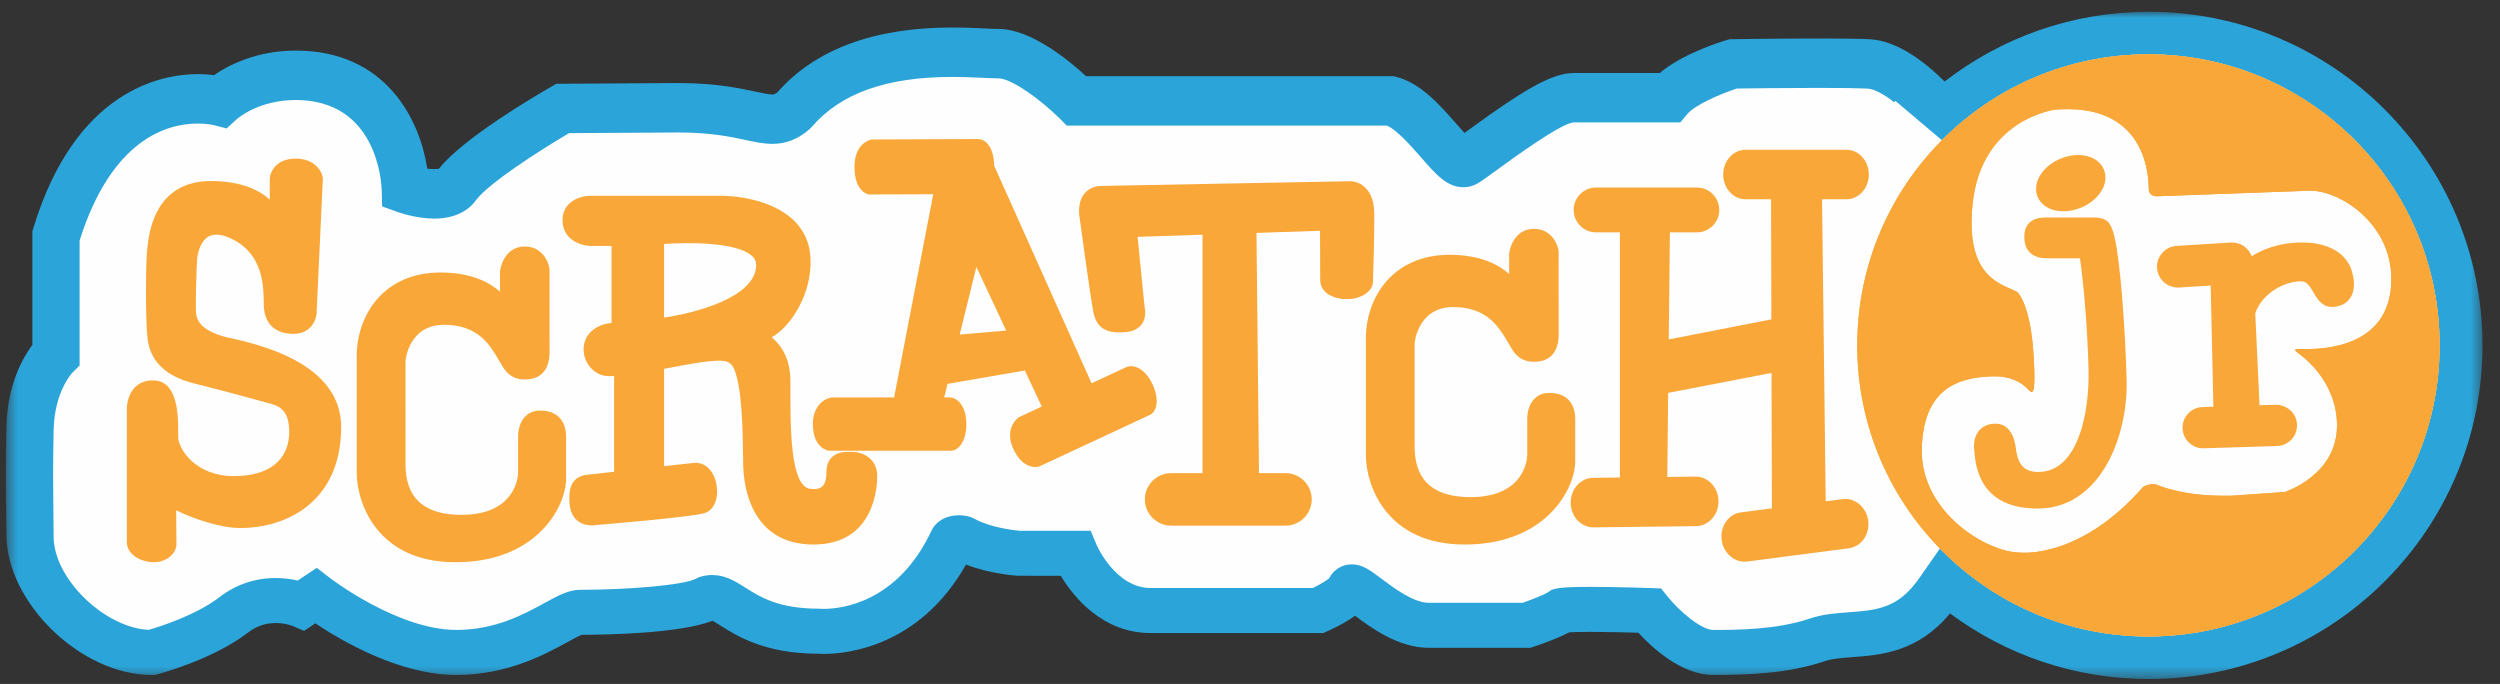 <svg width="212" height="58" viewBox="0 0 212 58" fill="none" xmlns="http://www.w3.org/2000/svg">
<rect x="0" y="0" width="212" height="58" fill="#333333" stroke="none"/>
<mask id="mask0_365_11823" style="mask-type:alpha" maskUnits="userSpaceOnUse" x="0" y="1" width="211" height="57">
<path fill-rule="evenodd" clip-rule="evenodd" d="M0.5 1H210.516V57.58H0.5V1Z" fill="white"/>
</mask>
<g mask="url(#mask0_365_11823)">
<path fill-rule="evenodd" clip-rule="evenodd" d="M182.213 0.999C175.692 0.999 169.692 3.209 164.906 6.912C163.432 5.442 160.995 3.443 158.54 3.326C157.682 3.285 156.229 3.265 154.223 3.265C150.844 3.265 146.972 3.322 146.934 3.324L146.655 3.328L146.389 3.408C145.719 3.609 142.641 4.591 140.745 6.192H133.413C131.525 6.192 128.883 7.855 124.67 10.925C124.51 11.042 124.346 11.161 124.187 11.276C123.963 11.034 123.721 10.757 123.516 10.52C122.159 8.967 120.47 7.034 118.412 6.52L118.172 6.46H92.098C90.665 5.138 87.421 2.456 84.685 2.456C84.391 2.456 84.004 2.437 83.541 2.414C82.776 2.379 81.822 2.333 80.733 2.333C74.114 2.333 69.132 4.183 65.922 7.83C65.694 8.011 65.607 8.011 65.49 8.011C65.183 8.011 64.662 7.898 64.059 7.769C62.712 7.48 60.678 7.043 57.529 7.043L47.174 7.106L46.717 7.37C45.47 8.086 39.234 11.737 37.224 14.309C37.1 14.339 36.645 14.358 36.234 14.3C35.6 10.169 32.757 4.291 25.075 4.291C21.725 4.291 19.343 5.551 18.151 6.37C17.774 6.323 17.309 6.286 16.773 6.286C13.777 6.286 6.424 7.556 2.834 19.319L2.746 19.606V29.244C1.94 30.325 0.629 32.61 0.545 36.17C0.473 39.222 0.504 41.693 0.527 43.495C0.535 44.199 0.545 44.808 0.545 45.326C0.545 51.114 6.875 57.235 12.859 57.235H13.114L13.361 57.172C13.551 57.122 18.048 55.941 21.067 53.617C21.74 53.098 22.518 52.834 23.373 52.834C24.18 52.834 24.779 53.067 24.779 53.067L25.781 53.499L26.743 52.86C28.954 54.341 33.889 57.235 38.693 57.235C43.02 57.235 46.201 55.498 48.102 54.46C48.546 54.218 49.09 53.921 49.336 53.831C51.468 53.828 57.649 53.718 60.427 52.64C60.608 52.737 60.869 52.905 61.077 53.036C62.484 53.927 64.832 55.417 69.352 55.435C69.457 55.441 69.631 55.45 69.866 55.45C71.76 55.45 77.961 54.876 81.915 47.876C83.879 48.636 85.988 48.804 86.264 48.824L89.955 48.828C91.029 50.609 93.479 53.682 97.584 53.682H112.214L112.606 53.506C113.627 53.049 114.369 52.612 114.908 52.213C116.334 53.283 118.619 54.934 121.147 54.934H129.783L130.091 54.831C130.726 54.619 132.121 54.13 133.065 53.622C133.344 53.603 133.877 53.583 134.855 53.583C136.262 53.583 137.936 53.624 138.932 53.654C140.113 54.939 142.601 57.235 145.277 57.235C148.408 57.235 151.724 57.094 154.753 56.061C155.366 55.852 156.197 55.791 157.078 55.725C159.46 55.55 162.646 55.307 165.359 52.018C170.068 55.511 175.898 57.58 182.213 57.58C197.844 57.58 210.516 44.914 210.516 29.29C210.516 13.666 197.844 0.999 182.213 0.999Z" fill="#2BA4D9"/>
</g>
<path fill-rule="evenodd" clip-rule="evenodd" d="M182.188 4.607C175.342 4.607 169.148 7.393 164.675 11.891L160.831 8.639L160.717 8.549L160.63 8.669C159.796 8.024 158.96 7.54 158.349 7.51C157.553 7.473 156.165 7.454 154.222 7.454C151.407 7.454 148.242 7.495 147.283 7.508C145.878 7.964 143.738 8.897 143.089 9.667L142.49 10.382H133.413C132.287 10.515 128.329 13.399 127.028 14.345C126.062 15.05 125.583 15.398 125.232 15.589C124.888 15.779 124.496 15.878 124.101 15.878C122.716 15.878 121.785 14.814 120.498 13.339C119.723 12.452 118.462 11.008 117.615 10.65H90.462L89.876 10.062C88.221 8.413 85.738 6.646 84.684 6.646C84.343 6.646 83.891 6.625 83.351 6.599C82.628 6.566 81.726 6.524 80.732 6.524C75.179 6.524 71.293 7.907 68.847 10.751L68.64 10.96C67.666 11.805 66.664 12.2 65.49 12.2C64.756 12.2 64.043 12.046 63.216 11.868C61.964 11.6 60.251 11.234 57.541 11.234L48.258 11.29C45.57 12.868 41.402 15.582 40.379 16.957C39.882 17.659 38.836 18.536 36.828 18.536C35.308 18.536 33.853 18.026 33.691 17.967L32.404 17.501L32.371 16.134C32.345 15.359 31.921 8.481 25.075 8.481C21.892 8.481 20.109 10.074 20.035 10.142L19.214 10.892L18.125 10.607C18.124 10.607 17.591 10.476 16.772 10.476C14.187 10.476 9.474 11.772 6.751 20.394V31L6.145 31.592C6.105 31.634 4.626 33.204 4.548 36.451C4.478 39.43 4.509 41.857 4.531 43.63C4.542 44.353 4.548 44.981 4.548 45.512C4.548 49.053 8.858 53.231 12.609 53.411C13.505 53.153 16.608 52.182 18.621 50.632C19.993 49.574 21.635 49.016 23.373 49.016C24.101 49.016 24.744 49.114 25.248 49.23L26.865 48.152L28.003 49.032C28.059 49.074 33.752 53.418 38.693 53.418C41.998 53.418 44.416 52.099 46.181 51.133C47.371 50.484 48.23 50.016 49.205 50.016C53.125 50.016 58.017 49.632 59.054 49.061L59.259 48.949L59.483 48.887C59.782 48.804 60.086 48.762 60.392 48.762C61.522 48.762 62.386 49.311 63.222 49.841C64.47 50.633 66.023 51.616 69.431 51.616L69.625 51.626C69.638 51.626 69.728 51.632 69.866 51.632C71.277 51.632 76.105 51.154 78.984 45.014C79.373 44.186 80.248 43.694 81.323 43.694C81.682 43.694 82.216 43.752 82.714 44.029C83.871 44.678 85.763 44.951 86.48 45.011H92.49L93.005 46.239C93.017 46.266 94.605 49.865 97.584 49.865H111.334C111.902 49.582 112.468 49.242 112.709 49.039C113.072 48.319 113.804 47.857 114.63 47.857C115.529 47.857 116.178 48.345 117.161 49.084C118.171 49.844 119.863 51.116 121.146 51.116H129.125C130.055 50.791 131.003 50.402 131.251 50.234L131.587 50.01L132.027 49.902C132.374 49.834 132.98 49.766 134.854 49.766C137.074 49.766 139.826 49.863 139.942 49.866L140.858 49.899L141.432 50.614C142.382 51.787 144.25 53.418 145.277 53.418C147.153 53.418 150.641 53.418 153.459 52.458C154.56 52.083 155.69 52.001 156.783 51.919C158.942 51.761 160.685 51.626 162.322 49.597C162.319 49.594 162.317 49.591 162.314 49.588L162.542 49.326L164.507 46.513C168.993 51.112 175.254 53.973 182.188 53.973C184.546 53.973 186.826 53.642 188.986 53.025C197.403 50.621 203.982 43.864 206.13 35.344C206.621 33.407 206.88 31.379 206.88 29.29C206.88 15.659 195.826 4.607 182.188 4.607Z" fill="#FEFEFE"/>
<path fill-rule="evenodd" clip-rule="evenodd" d="M179.324 20.194L179.332 20.148L179.303 20.041C178.964 18.779 178.687 18.439 177.39 18.439H173.592C173.065 18.439 172.472 18.495 172.064 18.919C171.777 19.218 171.641 19.645 171.662 20.191C171.692 20.972 172.052 21.904 173.592 21.904H176.38C176.683 23.969 177.024 27.795 177.107 31.377C177.169 34.022 176.666 37.431 175.07 39.064C174.44 39.708 173.707 40.021 172.83 40.021C171.383 40.021 171.063 39.03 170.933 37.957C170.922 37.86 170.912 37.781 170.901 37.725C170.659 36.474 170.023 35.866 169.065 35.933C168.553 35.964 168.123 36.166 167.824 36.518C167.487 36.913 167.344 37.467 167.41 38.119L167.425 38.285C167.527 39.481 167.84 43.124 172.783 43.124C174.54 43.124 176.07 42.467 177.332 41.17C179.668 38.769 180.412 34.863 180.34 32.249C180.219 27.825 179.8 22.116 179.324 20.194Z" fill="#F9A738"/>
<path fill-rule="evenodd" clip-rule="evenodd" d="M174.297 17.846C174.514 17.893 174.741 17.917 174.975 17.917C175.457 17.917 175.963 17.816 176.45 17.617C177.172 17.323 177.776 16.847 178.15 16.276C178.562 15.646 178.655 14.975 178.414 14.386C177.938 13.218 176.328 12.806 174.748 13.45C174.027 13.744 173.425 14.222 173.051 14.792C172.645 15.413 172.549 16.102 172.786 16.682C173.023 17.262 173.573 17.687 174.297 17.846Z" fill="#F9A738"/>
<path fill-rule="evenodd" clip-rule="evenodd" d="M199.464 23.106C199.388 22.739 198.783 20.564 195.192 20.564C193.178 20.564 191.769 21.214 190.943 21.728C190.682 21.012 189.985 20.519 189.17 20.567L184.572 20.853C183.602 20.913 182.86 21.753 182.918 22.727C182.98 23.698 183.808 24.431 184.792 24.381L187.466 24.214L187.696 34.488L186.776 34.516C186.309 34.532 185.875 34.728 185.556 35.068C185.235 35.409 185.068 35.854 185.082 36.319C185.096 36.788 185.291 37.221 185.632 37.541C185.959 37.849 186.382 38.016 186.826 38.016C186.847 38.016 186.866 38.015 186.887 38.015L193.092 37.822C193.56 37.807 193.994 37.611 194.315 37.27C194.635 36.929 194.803 36.483 194.788 36.016C194.759 35.051 193.943 34.319 192.983 34.322L191.609 34.365L191.246 26.565C191.886 24.751 193.817 23.889 195.004 23.857C195.576 23.801 195.833 24.187 196.186 24.8C196.531 25.404 197.046 26.316 198.335 25.948C198.811 25.812 199.176 25.526 199.39 25.118C199.807 24.324 199.534 23.331 199.464 23.106Z" fill="#F9A738"/>
<path fill-rule="evenodd" clip-rule="evenodd" d="M19.482 28.656C19.31 28.62 19.183 28.594 19.112 28.574C17.128 28.031 16.746 27.261 16.635 26.654C16.558 26.219 16.654 22.195 16.755 21.647C16.809 21.356 17.04 20.376 17.739 20.03C18.231 19.787 18.904 19.876 19.743 20.301C22.317 21.603 22.349 24.287 22.364 25.576C22.366 25.732 22.368 25.869 22.373 25.982C22.439 27.463 23.351 28.312 24.875 28.312C26.302 28.312 26.785 27.23 26.843 26.634L27.38 15.104L27.372 15.05C27.277 14.497 26.676 13.449 25.075 13.449C23.444 13.449 22.922 14.524 22.873 15.134V16.928C22.03 16.158 20.516 15.351 17.865 15.351C15.618 15.351 12.859 16.379 12.473 21.273L12.461 21.413C12.362 22.553 12.325 26.926 12.502 28.628C12.814 31.624 15.604 32.308 16.795 32.6C18.446 33.007 20.287 33.509 21.532 33.848L22.644 34.15C23.569 34.393 24.525 34.644 24.525 36.618C24.525 39.005 22.818 40.374 19.843 40.374C16.519 40.374 15.112 38.009 15.112 37.069L15.113 36.843C15.12 35.405 15.136 32.411 13.145 32.266C12.482 32.22 11.927 32.392 11.507 32.783C10.781 33.457 10.758 34.5 10.757 34.618V45.976C10.757 47.027 11.953 47.676 13.06 47.676C14.181 47.676 14.962 46.878 14.962 46.162C14.962 45.894 14.947 44.304 14.937 43.274C16.244 43.927 18.637 44.776 20.369 44.776C24.318 44.776 28.929 42.535 28.929 36.218C28.929 32.528 25.751 29.983 19.482 28.656Z" fill="#F9A738"/>
<path fill-rule="evenodd" clip-rule="evenodd" d="M45.802 34.817C44.324 34.817 43.934 36.214 43.934 36.953V40.086C43.932 40.232 43.845 43.66 39.127 43.66C37.085 43.66 35.686 43.053 34.969 41.857C34.386 40.883 34.386 39.765 34.387 39.188L34.385 30.606C34.396 30.48 34.681 27.543 37.658 27.543C40.527 27.543 41.527 29.233 42.258 30.467L42.534 30.93C42.766 31.337 43.25 32.181 44.5 32.181C45.459 32.181 46.603 31.771 46.603 29.813L46.598 22.806C46.509 22.149 45.955 20.905 44.5 20.905C43.042 20.905 42.49 22.241 42.399 23.008V24.735C41.533 23.964 39.982 23.108 37.358 23.108C32.474 23.108 30.249 26.792 30.249 30.214V40.055C30.249 42.692 32 47.677 38.626 47.677C45.643 47.677 48.004 42.833 48.004 40.623V37.052C48.004 35.632 47.201 34.817 45.802 34.817Z" fill="#F9A738"/>
<path fill-rule="evenodd" clip-rule="evenodd" d="M64.125 22.457C64.125 25.225 58.922 26.552 56.314 26.931V20.689C58.3 20.546 62.454 20.51 63.764 21.698C64.01 21.922 64.125 22.163 64.125 22.457ZM72.285 38.319L72.159 38.317C71.741 38.313 71.034 38.293 70.54 38.775C70.237 39.071 70.083 39.491 70.083 40.022C70.083 40.633 69.96 41.05 69.719 41.262C69.51 41.447 69.161 41.509 68.698 41.453C67.015 41.226 67.022 36.254 67.028 32.963V32.365C67.028 30.746 66.508 29.491 65.436 28.601C65.793 28.408 66.166 28.114 66.535 27.728C67.67 26.541 68.844 24.381 68.73 21.884C68.526 17.483 63.361 16.507 60.67 16.604H49.999C49.205 16.618 47.704 17.072 47.704 18.688C47.704 20.284 49.175 20.802 49.986 20.854H51.86V27.386C50.523 27.524 49.957 28.208 49.73 28.633C49.357 29.334 49.42 30.236 49.889 30.933C50.349 31.615 51.101 31.973 51.857 31.89C51.934 31.89 52.001 31.889 52.076 31.887V40.003L49.814 40.256C48.619 40.387 48.141 41.199 48.309 42.809C48.39 43.59 48.752 44.003 49.041 44.212C49.706 44.693 50.523 44.534 50.549 44.523C50.869 44.497 58.391 43.872 59.686 43.531C60.639 43.281 60.946 42.11 60.757 41.084C60.538 39.889 59.763 39.157 58.827 39.254L56.314 39.53V31.278L56.574 31.228C58.308 30.896 60.103 30.55 61.171 30.591C61.87 30.615 62.109 30.958 62.252 31.291C62.937 32.874 62.985 36.618 63.011 38.63L63.024 39.482C63.059 41.053 63.591 46.176 68.98 46.176C74.126 46.176 74.387 41.341 74.387 40.372C74.387 38.865 73.13 38.319 72.285 38.319Z" fill="#F9A738"/>
<path fill-rule="evenodd" clip-rule="evenodd" d="M133.58 35.551C133.58 34.131 132.777 33.317 131.378 33.317C129.9 33.317 129.51 34.714 129.51 35.451V38.584C129.508 38.731 129.421 42.157 124.701 42.157C122.66 42.157 121.261 41.552 120.545 40.356C119.961 39.383 119.962 38.264 119.963 37.687L119.961 29.106C119.972 28.98 120.257 26.041 123.233 26.041C126.103 26.041 127.103 27.734 127.834 28.968L128.109 29.429C128.341 29.835 128.824 30.68 130.076 30.68C131.035 30.68 132.178 30.27 132.178 28.312L132.173 21.305C132.083 20.648 131.529 19.406 130.076 19.406C128.618 19.406 128.066 20.74 127.975 21.506V23.233C127.109 22.461 125.558 21.606 122.934 21.606C118.05 21.606 115.825 25.29 115.825 28.712V38.554C115.825 41.191 117.576 46.176 124.201 46.176C131.218 46.176 133.58 41.331 133.58 39.121V35.551Z" fill="#F9A738"/>
<path fill-rule="evenodd" clip-rule="evenodd" d="M85.324 28.03L81.382 28.371L82.797 22.634L85.324 28.03ZM97.733 32.586C97.107 31.244 96.12 30.846 95.464 31.151L92.565 32.502L84.306 14.056C84.283 12.5 83.588 11.79 82.941 11.79C82.534 11.792 73.992 11.819 73.909 11.827C73.85 11.837 72.453 12.099 72.461 14.16C72.466 16.165 73.508 16.453 73.627 16.479L73.681 16.491L79.139 16.473L75.821 33.701L70.512 33.706C69.966 33.785 68.932 34.356 68.932 35.96C68.932 37.943 70.136 38.201 70.283 38.22H80.647C81.277 38.22 81.948 37.427 81.948 35.96C81.948 34.476 81.218 33.701 80.496 33.701H80.066L80.35 32.551L86.908 31.416L88.34 34.472L86.416 35.374C85.954 35.676 85.26 36.631 85.938 38.084C86.549 39.393 87.35 39.602 87.795 39.602C87.961 39.602 88.077 39.573 88.116 39.561L97.512 35.182C98.081 34.915 98.352 33.914 97.733 32.586Z" fill="#F9A738"/>
<path fill-rule="evenodd" clip-rule="evenodd" d="M116.424 23.952L116.435 23.599C116.464 22.751 116.541 20.495 116.541 18.203C116.541 17.139 116.266 16.352 115.724 15.861C115.159 15.351 114.516 15.359 114.365 15.369L93.436 15.765C92.631 15.78 92.182 16.134 91.948 16.428C91.313 17.226 91.536 18.399 91.557 18.494C91.597 18.784 92.522 25.61 92.741 26.572C93.033 27.849 93.862 28.325 95.515 28.158C96.27 28.083 96.654 27.736 96.843 27.458C97.272 26.825 97.072 26.059 97.064 26.059L96.467 20.086L101.974 19.903V40.122H99.311C98.083 40.122 97.084 41.121 97.084 42.347C97.084 43.576 98.083 44.574 99.311 44.574H109.006C110.235 44.574 111.235 43.576 111.235 42.347C111.235 41.121 110.235 40.122 109.006 40.122H106.763L106.55 19.75L111.938 19.571C111.943 20.652 111.953 23.113 111.953 23.732C111.953 24.118 112.099 24.467 112.373 24.74C112.774 25.138 113.446 25.365 114.221 25.365H114.244C115.53 25.356 116.409 24.627 116.424 23.952Z" fill="#F9A738"/>
<path fill-rule="evenodd" clip-rule="evenodd" d="M157.603 42.701C157.205 42.396 156.721 42.266 156.244 42.325L154.819 42.511L154.51 16.9H156.576C157.624 16.9 158.476 15.959 158.476 14.8C158.476 13.642 157.624 12.699 156.576 12.699H148.031C146.982 12.699 146.128 13.642 146.128 14.8C146.128 15.959 146.982 16.9 148.031 16.9H150.186L150.213 27.081L141.51 28.781L141.608 19.704H143.892C144.941 19.704 145.793 18.852 145.793 17.803C145.793 16.755 144.941 15.901 143.892 15.901H135.348C134.299 15.901 133.447 16.755 133.447 17.803C133.447 18.852 134.299 19.704 135.348 19.704H137.368V40.492L135.091 40.519C134.032 40.533 133.18 41.485 133.193 42.643C133.2 43.231 133.433 43.795 133.835 44.186C134.19 44.532 134.645 44.721 135.121 44.721H135.143L143.827 44.617C144.888 44.603 145.741 43.652 145.728 42.493C145.712 41.344 144.849 40.416 143.799 40.416H143.777L141.386 40.445L141.462 33.314L150.226 31.624L150.256 43.107L147.631 43.45C146.58 43.587 145.845 44.633 145.994 45.784C146.135 46.847 146.986 47.632 147.947 47.632C148.022 47.632 148.099 47.627 148.175 47.617L156.789 46.493C157.84 46.354 158.574 45.307 158.424 44.159C158.348 43.575 158.048 43.044 157.603 42.701Z" fill="#F9A738"/>
<path fill-rule="evenodd" clip-rule="evenodd" d="M193.74 41.724L189.192 42.04C188.976 42.04 188.721 42.04 188.44 42.038C187.031 42.025 184.883 41.913 182.783 41.067C182.574 40.983 181.851 41.157 181.699 41.332C176.359 47.431 171.345 46.862 171.345 46.862C168.474 46.862 162.867 43.425 162.967 38.121C163.068 32.816 166.205 32.016 168.875 31.916C170.545 31.854 171.456 32.468 171.906 32.938C172.176 33.22 172.426 33.496 172.488 32.763C172.535 32.234 172.538 31.299 172.412 29.648C172.112 25.71 171.078 24.777 171.078 24.777C169.976 24.109 166.605 23.775 167.273 17.303C168.021 10.053 174.281 9.297 174.281 9.297C181.496 8.719 182.213 14.113 182.213 16.02C182.213 16.635 182.842 16.646 182.842 16.646L195.926 16.169C198.428 16.169 202.785 18.938 202.785 23.642C202.785 29.248 197.482 29.669 195.177 29.591C194.477 29.568 194.529 29.686 194.926 29.974C195.889 30.676 197.432 32.172 197.979 34.413C198.105 34.93 198.178 35.489 198.178 36.086C198.178 40.324 193.74 41.724 193.74 41.724ZM182.188 4.607C168.551 4.607 157.495 15.659 157.495 29.291C157.495 42.923 168.551 53.973 182.188 53.973C184.547 53.973 186.826 53.642 188.986 53.026C197.403 50.621 203.982 43.864 206.131 35.344C206.621 33.408 206.881 31.379 206.881 29.291C206.881 15.659 195.826 4.607 182.188 4.607Z" fill="#F9A738"/>
<path fill-rule="evenodd" clip-rule="evenodd" d="M193.74 41.724L189.192 42.04C188.976 42.04 188.721 42.04 188.44 42.038C187.031 42.025 184.883 41.913 182.783 41.067C182.574 40.983 181.851 41.157 181.699 41.332C176.359 47.431 171.345 46.862 171.345 46.862C168.474 46.862 162.867 43.425 162.967 38.121C163.068 32.816 166.205 32.016 168.875 31.916C170.545 31.854 171.456 32.468 171.906 32.938C172.176 33.22 172.426 33.496 172.488 32.763C172.535 32.234 172.538 31.299 172.412 29.648C172.112 25.71 171.078 24.777 171.078 24.777C169.976 24.109 166.605 23.775 167.273 17.303C168.021 10.053 174.281 9.297 174.281 9.297C181.496 8.719 182.213 14.113 182.213 16.02C182.213 16.635 182.842 16.646 182.842 16.646L195.926 16.169C198.428 16.169 202.785 18.938 202.785 23.642C202.785 29.248 197.482 29.669 195.177 29.591C194.477 29.568 194.529 29.686 194.926 29.974C195.889 30.676 197.432 32.172 197.979 34.413C198.105 34.93 198.178 35.489 198.178 36.086C198.178 40.324 193.74 41.724 193.74 41.724ZM182.188 4.607C168.551 4.607 157.495 15.659 157.495 29.291C157.495 42.923 168.551 53.973 182.188 53.973C184.547 53.973 186.826 53.642 188.986 53.026C197.403 50.621 203.982 43.864 206.131 35.344C206.621 33.408 206.881 31.379 206.881 29.291C206.881 15.659 195.826 4.607 182.188 4.607Z" fill="#F9A738"/>
</svg>
